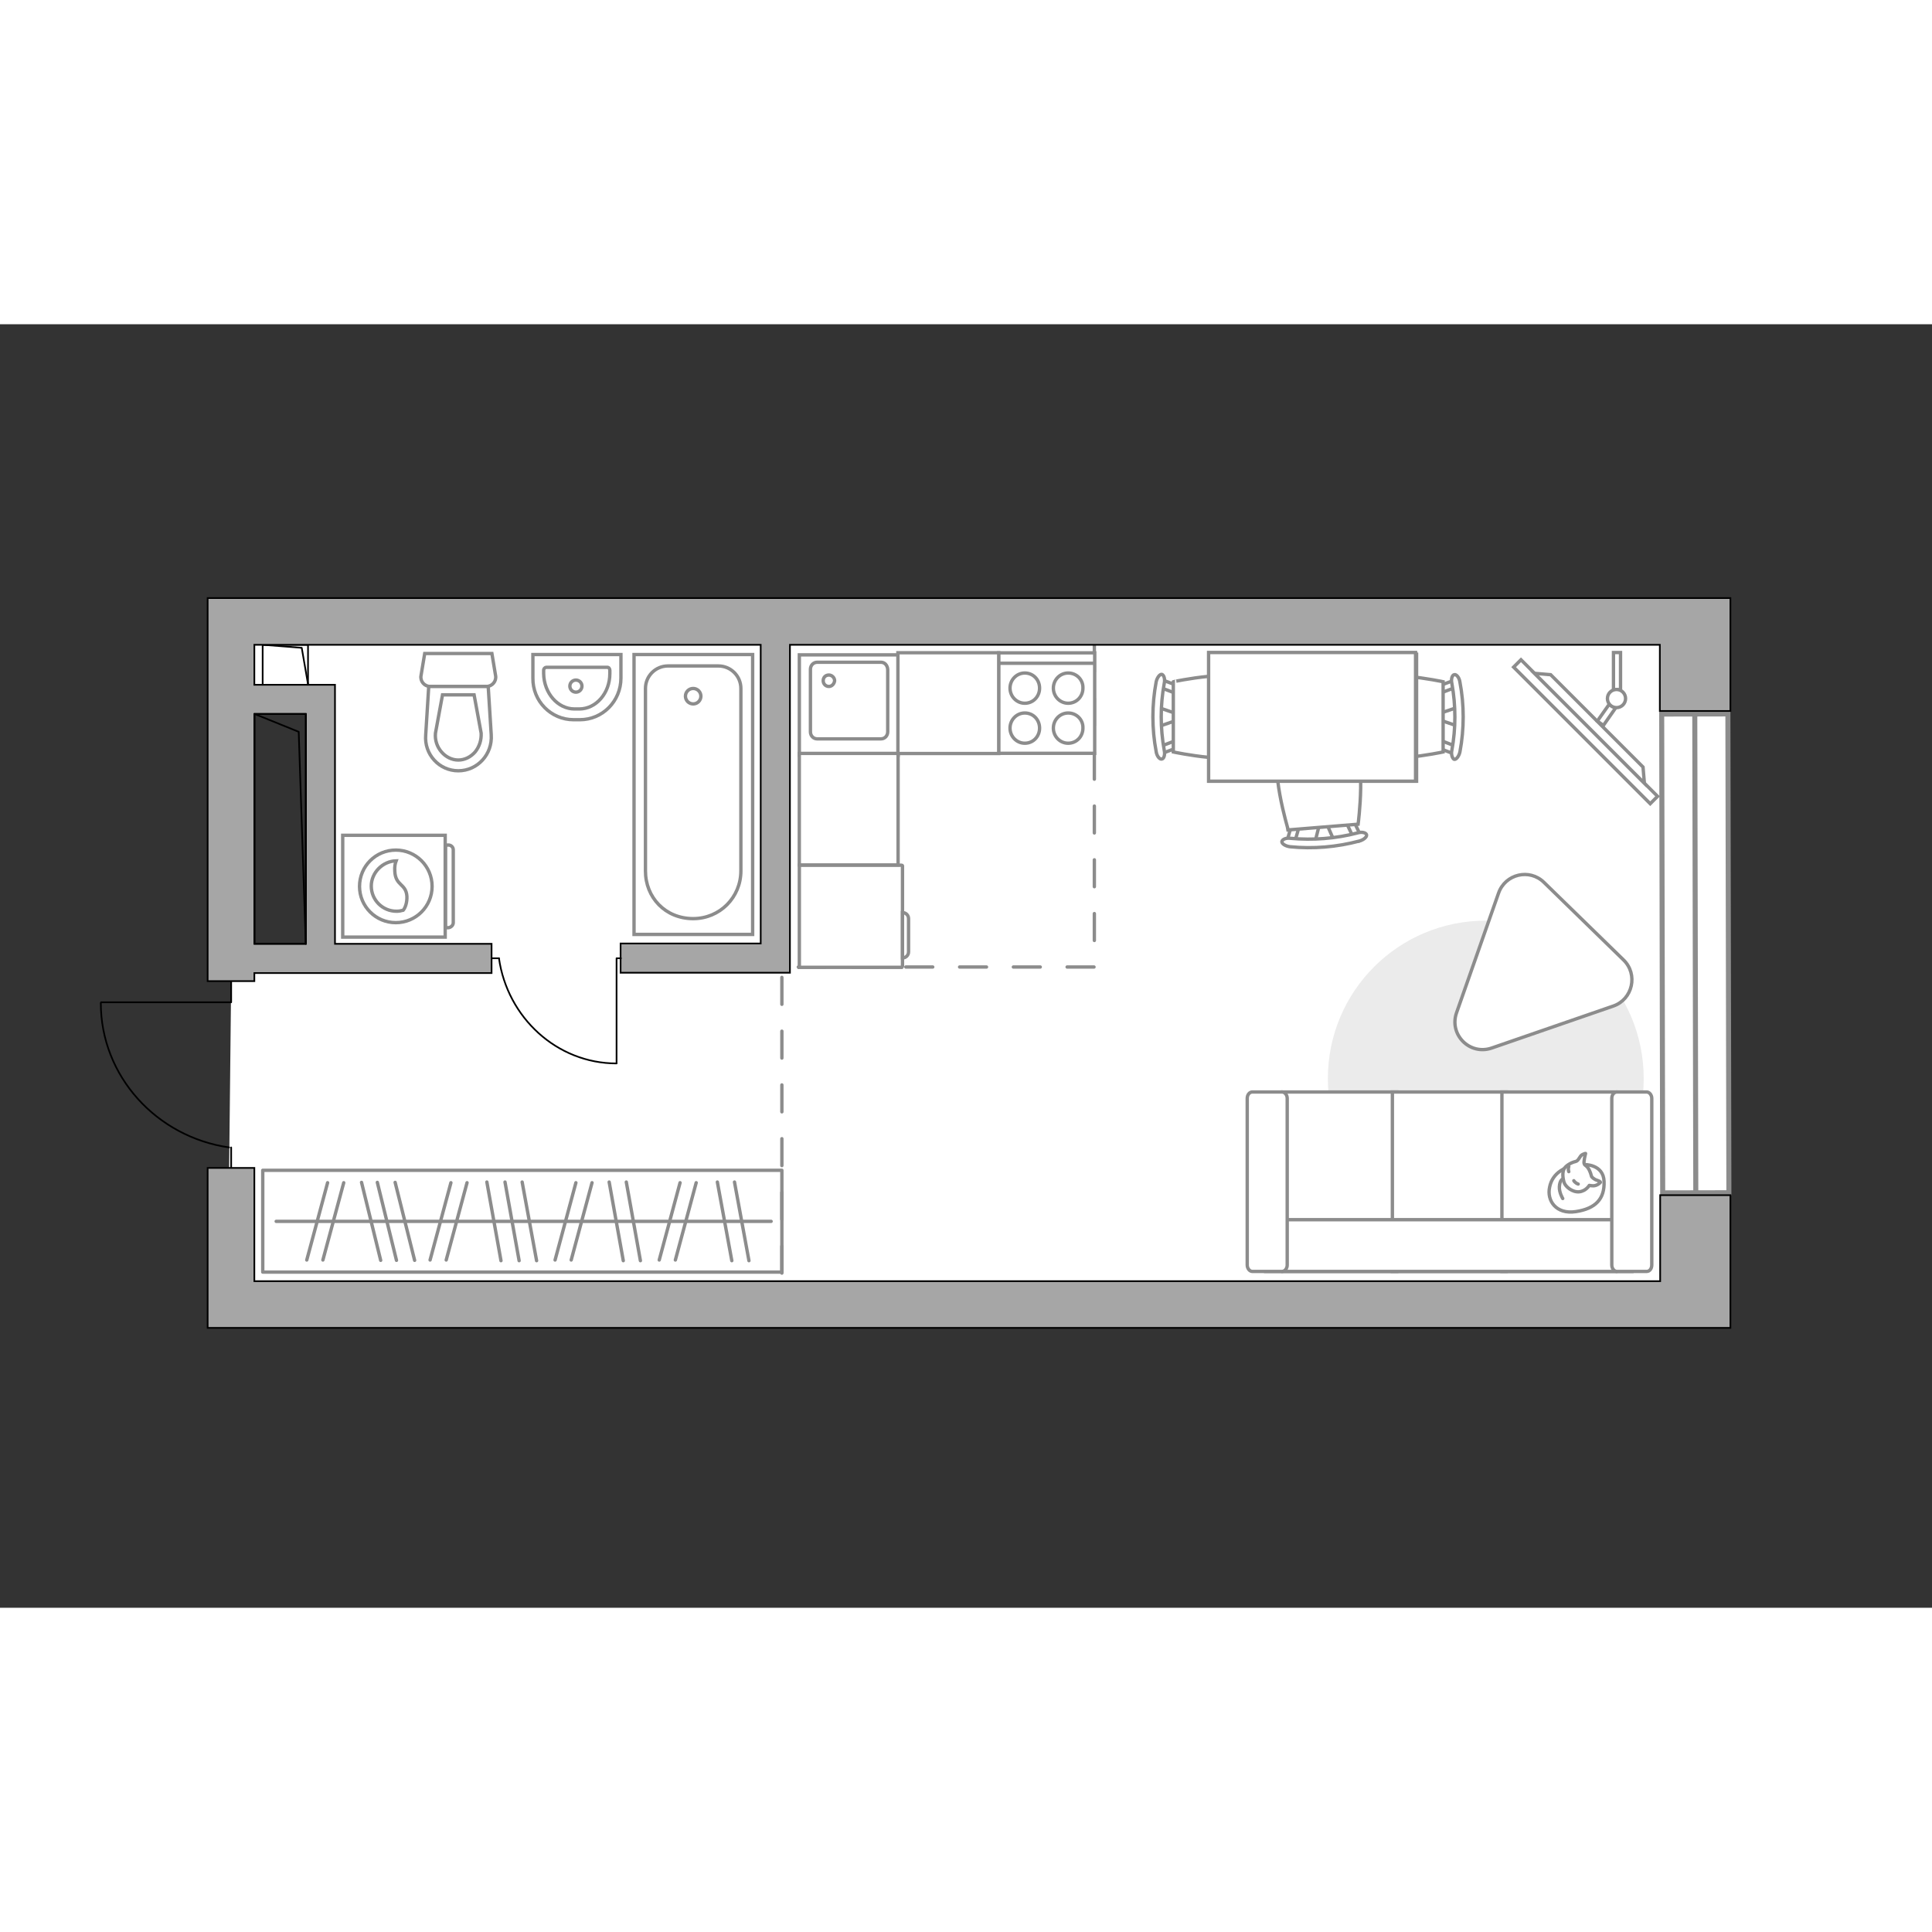 <?xml version="1.0" encoding="utf-8"?>
<!-- Generator: Adobe Illustrator 27.2.0, SVG Export Plug-In . SVG Version: 6.00 Build 0)  -->
<svg version="1.1" xmlns="http://www.w3.org/2000/svg" xmlns:xlink="http://www.w3.org/1999/xlink" x="0px" y="0px"
	 viewBox="0 0 575 382" style="enable-background:new 0 0 575 382;" xml:space="preserve" width="200" height="200">
<rect x="0" y="0" width="575" height="382" fill="#333333" stroke="none"/>
<style type="text/css">
	.st0{fill:#FFFFFF;}
	.st1{fill:#FFFFFF;stroke:#8C8C8C;stroke-width:1.5;stroke-linecap:round;stroke-miterlimit:10;}
	.st2{fill:none;stroke:#8C8C8C;stroke-linecap:round;stroke-linejoin:round;stroke-miterlimit:10;stroke-dasharray:8;}
	.st3{fill:none;stroke:#000000;stroke-width:0.5;stroke-linecap:round;stroke-linejoin:round;stroke-miterlimit:10;}
	.st4{fill:#A6A6A6;stroke:#000000;stroke-width:0.5;stroke-miterlimit:10;}
	.st5{fill:#FFFFFF;stroke:#8C8C8C;stroke-miterlimit:10;}
	.st6{fill:#EBEBEB;}
	.st7{fill:#FFFFFF;stroke:#8C8C8C;stroke-linecap:round;stroke-linejoin:round;stroke-miterlimit:10;}
	.st8{fill:none;stroke:#8C8C8C;stroke-linecap:round;stroke-linejoin:round;stroke-miterlimit:10;}
	.st9{fill-rule:evenodd;clip-rule:evenodd;fill:#FFFFFF;fill-opacity:0.1;stroke:#8C8C8C;stroke-miterlimit:10;}
</style>
<g id="bg_1_">
	<polygon class="st0" points="71.5,88.9 71.5,110.4 95.4,110.4 95.4,187.7 71.7,187.7 68.8,195.3 68.2,250.9 68.8,291.7 
		504.8,291.7 504.8,88.5 	"/>
</g>
<g id="windows_1_">
	<g>
		
			<rect x="494.7" y="116" transform="matrix(1 -2.093553e-03 2.093553e-03 1 -0.391 1.057)" class="st1" width="19.7" height="142.5"/>
		<line class="st1" x1="504.4" y1="116" x2="504.7" y2="258.4"/>
	</g>
</g>
<g id="plan">
	<polyline class="st2" points="325.7,95.4 325.7,191.3 232.7,191.3 232.7,284.8 	"/>
	<g>
		<polyline class="st3" points="30.1,201.8 68.8,201.8 68.8,195.3 		"/>
		<line class="st3" x1="68.8" y1="250.9" x2="68.8" y2="245"/>
		<path class="st3" d="M68.2,245c-21.6-3.1-38.2-21.2-38.2-43"/>
	</g>
	<g>
		
			<rect x="79" y="94.6" transform="matrix(-2.404317e-11 1 -1 -2.404317e-11 186.272 16.41)" class="st3" width="11.9" height="13.5"/>
		<polyline class="st3" points="78.2,95.4 89.8,96.3 91.7,107.3 		"/>
	</g>
	<g>
		<polygon class="st4" points="494.1,284.8 75.7,284.8 75.7,251.1 61.8,251.1 61.8,298.7 68.8,298.7 75.7,298.7 494.1,298.7 
			499.4,298.7 515,298.7 515,259.2 494.1,259.2 		"/>
		<path class="st4" d="M499.4,81.5h-5.3H61.8v9.7v4.3v100h13.9v-2.4h70.6v-8.7H99.7V116v-7.3v-1.4h-24V95.4h150.7v88.9h-41.7v8.7
			h41.7h3h5.7V95.4h258.9v19.7H515V81.5H499.4z M91,116v68.4H75.7V116H91z"/>
	</g>
	<g>
		
			<rect x="49.2" y="142.5" transform="matrix(-2.396324e-11 1 -1 -2.396324e-11 233.559 66.779)" class="st3" width="68.4" height="15.3"/>
		<polyline class="st3" points="75.8,116 88.9,121.3 91,184.4 		"/>
	</g>
	<g>
		<path id="wc_00000152973621830946924210000002650854308643602589_" class="st5" d="M129.5,121.7"/>
		<g id="Group_26_00000181052275052957335120000000730032505674353320_">
			<path id="Vector_130_00000137819897511350415120000000349414796799372209_" class="st5" d="M128,107.8h16.8c1.7,0,3-1.6,2.7-3.2
				l-1.1-6.6l-20,0l-1.1,6.6C125,106.2,126.3,107.8,128,107.8z"/>
			<path id="Vector_131_00000183962580350782821810000012241933725764946596_" class="st5" d="M136.4,132.9c5.7,0,10.2-4.9,9.8-10.7
				l-0.9-14.4h-17.7l-0.9,14.4C126.2,128,130.7,132.9,136.4,132.9z"/>
			<path id="Vector_132_00000032632821962773565860000015239908067730987664_" class="st5" d="M141.1,110.3l2.1,11.4
				c0.1,2-0.5,4-1.8,5.6c-1.3,1.5-3.1,2.4-5,2.4s-3.7-0.9-5-2.4c-1.3-1.5-2-3.5-1.8-5.6l2.1-11.4L141.1,110.3z"/>
		</g>
	</g>
	<g>
		<path id="Vector_134_00000133524998480862113050000013352116118547385530_" class="st5" d="M170.7,117.7h1.9
			c6.7,0,12.2-5.5,12.2-12.4v-7h-26.2v7C158.5,112.2,164,117.7,170.7,117.7z"/>
		<path id="Vector_133_00000057111629285983655640000012131504473610839228_" class="st5" d="M171,114.5h1.4c5,0,9.1-4.7,9.1-10.5
			v-1c0-0.5-0.3-0.9-0.8-0.9h-18.1c-0.4,0-0.8,0.4-0.8,0.9v1C161.9,109.8,166,114.5,171,114.5z"/>
		<circle class="st5" cx="171.4" cy="107.7" r="1.8"/>
	</g>
	<g>
		<g>
			<path id="Vector_135_00000049911899733400068720000018309210630849663884_" class="st5" d="M188.7,181.6V98.3H224v83.3H188.7z"/>
			<path id="Vector_136_00000090266220967884158660000015094883484225956496_" class="st5" d="M206.3,176.9L206.3,176.9
				c-8.3,0-14.2-6.3-14.2-14.2v-54.3c0-3.7,3-6.7,6.7-6.7h15c3.7,0,6.7,3,6.7,6.7v54.3C220.5,170.6,214.2,176.9,206.3,176.9z"/>
		</g>
		<circle class="st5" cx="206.3" cy="110.7" r="2.3"/>
	</g>
	<g>
		<g id="Group_27_00000028302091276157163610000014025792382534523300_">
			<path id="Vector_140_00000077304956939726002860000007412589863282303164_" class="st5" d="M237.9,128.3l29.4,0l0-29.9l-29.4,0
				L237.9,128.3z"/>
		</g>
		<path id="Vector_141_00000059997028168104630410000009106228490320085151_" class="st5" d="M262.2,100.6l-19,0c-1.1,0-2,0.9-2,2.1
			l0,18.6c0,1.2,0.9,2.1,2,2.1l19,0c1.1,0,2-0.9,2-2.1l0-18.6C264.1,101.5,263.3,100.6,262.2,100.6z"/>
		<path id="Vector_139_00000139273034368797164470000001714537087411709350_" class="st5" d="M246.7,107.8c-1,0-1.7-0.8-1.7-1.7
			c0-1,0.7-1.7,1.7-1.7c0.9,0,1.7,0.8,1.7,1.7C248.3,107,247.6,107.8,246.7,107.8z"/>
	</g>
</g>
<g id="furniture_1_">
	<path id="Vector_00000183970565707095696510000004443898539867908781_" class="st6" d="M395.2,224.5c0,26,21,47,47,47s47-21,47-47
		s-21-47-47-47S395.2,198.5,395.2,224.5z"/>
	<g>
		<path id="Vector_142_00000065791365021571193080000014538640029133358527_" class="st5" d="M297.2,127.7l28.6,0l0-29.9l-28.6,0
			L297.2,127.7z"/>
		<g id="Group_28_00000022522609453228652150000000815698099151269268_">
			<g id="Group_29_00000168098354152317827750000014335452955067241139_">
				<path id="Vector_143_00000030487074325211854880000009502378163539920804_" class="st5" d="M317.9,115.7c-2.4,0-4.4,2-4.4,4.5
					c0,2.5,2,4.5,4.4,4.5c2.5,0,4.4-2,4.4-4.5C322.4,117.7,320.4,115.7,317.9,115.7z"/>
				<path id="Vector_144_00000021838066526763678290000009881025537560644780_" class="st5" d="M317.9,103.8c-2.4,0-4.4,2-4.4,4.5
					c0,2.5,2,4.5,4.4,4.5c2.5,0,4.4-2,4.4-4.5C322.4,105.8,320.4,103.8,317.9,103.8z"/>
			</g>
			<g id="Group_30_00000104679910909440251420000013764078304430000008_">
				<path id="Vector_145_00000062873055222179357950000004465392815863054726_" class="st5" d="M305,115.7c-2.4,0-4.4,2-4.4,4.5
					c0,2.5,2,4.5,4.4,4.5c2.5,0,4.4-2,4.4-4.5C309.4,117.7,307.5,115.7,305,115.7z"/>
				<path id="Vector_146_00000070831135059142314140000006654686496159644559_" class="st5" d="M305,103.8c-2.4,0-4.4,2-4.4,4.5
					c0,2.5,2,4.5,4.4,4.5c2.5,0,4.4-2,4.4-4.5C309.4,105.8,307.5,103.8,305,103.8z"/>
			</g>
		</g>
		<path id="Vector_147_00000175283786691712395980000007104222630394366864_" class="st5" d="M325.8,100.9l-28.2,0"/>
	</g>
	<g>
		<path id="Vector_8_00000047750539146622573660000014178027408574856080_" class="st5" d="M268.6,191.1v-29.9
			c0-0.1-0.1-0.2-0.2-0.2h-30.5v30.4h30.5C268.5,191.3,268.6,191.2,268.6,191.1z"/>
		<path id="Vector_9_00000134216240824008730240000015052309947515527084_" class="st5" d="M268.6,175.1v13.5c1,0,1.8-0.8,1.8-1.8
			v-9.9C270.4,175.9,269.6,175.1,268.6,175.1z"/>
	</g>
	
		<rect x="235.9" y="129.6" transform="matrix(-2.394103e-11 1 -1 -2.394103e-11 396.887 -108.178)" class="st5" width="33.2" height="29.4"/>
	
		<rect x="267.2" y="97.8" transform="matrix(-2.395524e-11 1 -1 -2.395524e-11 395.035 -169.44)" class="st5" width="30" height="30"/>
	<g id="Group_34_00000145773367020118454200000016486893703826088867_">
		<path id="Vector_158_00000143592000848643739320000003050131951255881135_" class="st3" d="M183.5,219.9l0-31.2h1.3"/>
		<path id="Vector_159_00000178194046184768638990000016500855777502403220_" class="st3" d="M146.4,188.7h2.1"/>
		<path id="Vector_160_00000138557225188765026000000002298829643407573688_" class="st3" d="M148.5,188.7
			c2.5,17.6,17.2,31.3,35,31.3"/>
	</g>
	<g>
		<path id="Vector_54_00000064319804393096053170000005347604032363270825_" class="st5" d="M381.8,281.9h33.9v-53.4h-33.9V281.9z"
			/>
		<path id="Vector_55_00000175305577412977979320000012581329142737080495_" class="st5" d="M414.4,281.9h33.9v-53.4h-33.9V281.9z"
			/>
		<path id="Vector_56_00000052821116479738156060000004361632814453282222_" class="st5" d="M447,281.9h33.9v-53.4H447V281.9z"/>
		<path id="Vector_57_00000127757310253299869000000010319546115547428518_" class="st5" d="M380,266.5l-3.2,15.4h108.9v-15.4H380z"
			/>
		<path id="Vector_58_00000118394990540602210300000008497954064848509570_" class="st5" d="M383.1,280v-49.6c0-1-0.7-1.9-1.5-1.9
			h-8.9c-0.8,0-1.5,0.8-1.5,1.9V280c0,1,0.7,1.9,1.5,1.9h8.9C382.4,281.9,383.1,281,383.1,280z"/>
		<path id="Vector_59_00000146483432269760494680000003874467096999377812_" class="st5" d="M491.6,280v-49.6c0-1-0.7-1.9-1.5-1.9
			h-8.9c-0.8,0-1.5,0.8-1.5,1.9V280c0,1,0.7,1.9,1.5,1.9h8.9C491,281.9,491.6,281,491.6,280z"/>
		<g>
			<path class="st7" d="M471.5,250.1c0,0,5.7-0.2,5.9,5c0.2,5.2-2.5,8.1-8.4,9c-5.9,0.9-8.7-3.3-7.8-7.3
				C462,252.7,465.8,250.1,471.5,250.1z"/>
			<path class="st7" d="M473.7,253.7c0,0,0.6,0.8,1.7,1.1c1.1,0.4,0.9,0.6,0.9,0.6s-1,1.2-2.5,1c-0.8-0.1-0.8-0.1-0.8-0.1
				s-1,1.7-3,1.9c-2,0.2-4.1-1.5-4.5-2.8c-0.4-1.3-0.6-3.1,0.1-4.2c0.7-1,2.3-1.8,3.3-2c1-0.2,1.2-1.7,2.1-2.1
				c0.9-0.4,0.9-0.3,0.9-0.3s-0.7,2.6-0.4,3.1C471.6,250.5,472.8,250.2,473.7,253.7z"/>
			<path class="st7" d="M468.4,254.9c0,0,0.4,0.7,1.3,1"/>
			<path class="st7" d="M466.9,252.2c0,0-0.3-0.8,0-1.5"/>
			<path class="st8" d="M465.1,254.4c0,0-0.9,0.3-1,2.3c-0.1,1.7,1,3.5,1,3.5"/>
		</g>
	</g>
	<g>
		
			<rect x="443.2" y="119.8" transform="matrix(0.707 0.707 -0.707 0.707 224.03 -298.186)" class="st5" width="57.5" height="3.1"/>
		<polygon class="st5" points="489,131.8 461.5,104.3 456.7,103.9 489.4,136.6 		"/>
		<g>
			<path class="st5" d="M481.1,108.7c0.4,0,0.8,0.1,1.2,0.3V97.7h-2.1v11.2C480.4,108.8,480.8,108.7,481.1,108.7z"/>
			<path class="st5" d="M480.9,114.1c-0.8-0.1-1.5-0.5-1.9-1.1l-3.6,5.1l1.8,1.3L480.9,114.1z"/>
		</g>
		<circle class="st5" cx="481.1" cy="111.4" r="2.7"/>
	</g>
	<g>
		<g id="Group_2_00000099662031090492252930000005088935012229517227_">
			<g id="Group_3_00000127024921636301396060000006366092657632989326_">
				<path id="Vector_10_00000088106142035421211120000002804931573075252866_" class="st5" d="M344.9,114.1l5.8,2v1.6l-5.8,2V114.1z
					"/>
			</g>
			<g id="Group_4_00000036929517436383869870000016680209029839975840_">
				<path id="Vector_11_00000025437763781893679350000009772708629324471716_" class="st5" d="M350.5,125.1c0,0.5-0.3,1-0.6,1.1
					l-4.7,1.8c-0.5,0.2-0.9-0.2-1-0.8c-0.1-0.6,0.2-1.3,0.5-1.3l4.7-1.8c0.5-0.2,0.9,0.2,1,0.8C350.5,124.9,350.5,125,350.5,125.1z"
					/>
			</g>
			<g id="Group_5_00000167372117563197979510000014367957705562474134_">
				<path id="Vector_12_00000014627624596190637770000012293419071600495795_" class="st5" d="M350.5,108.6c0,0.1,0,0.2,0,0.3
					c-0.1,0.6-0.5,1-1,0.8l-4.7-1.8c-0.5-0.2-0.7-0.8-0.5-1.5c0.1-0.6,0.5-1,1-0.8l4.7,1.8C350.3,107.6,350.5,108.1,350.5,108.6z"/>
			</g>
			<path id="Vector_13_00000129177225657240302490000013336418861136228027_" class="st5" d="M373.6,106.4c3.7,3.7,3.7,17.2,0,20.9
				c-4.3,4.3-24.4,0-24.4,0v-20.9C349.1,106.4,369.3,102.1,373.6,106.4z"/>
			<path id="Vector_14_00000034087666631925413900000006219318465527011981_" class="st5" d="M346.5,106.9c-1.2,6.5-1.2,13.3,0,19.9
				c0.3,1.3-0.1,2.5-0.7,2.6c-0.6,0.2-1.5-0.8-1.7-2.2c-1.3-6.8-1.3-13.9,0-20.8c0.3-1.3,1.1-2.3,1.7-2.2
				C346.4,104.4,346.8,105.6,346.5,106.9z"/>
		</g>
		<g id="Group_2_00000072265385640397884200000017193617741022892202_">
			<g id="Group_3_00000039103542423750693560000015220151431828971948_">
				<path id="Vector_10_00000147901002519078034520000002874999931186825890_" class="st5" d="M433.8,119.6l-5.8-2v-1.6l5.8-2V119.6
					z"/>
			</g>
			<g id="Group_4_00000007413193034447283360000016114224431805527436_">
				<path id="Vector_11_00000021087380378312147640000005119018473745975954_" class="st5" d="M428.1,108.6c0-0.5,0.3-1,0.6-1.1
					l4.7-1.8c0.5-0.2,0.9,0.2,1,0.8c0.1,0.6-0.2,1.3-0.5,1.3l-4.7,1.8c-0.5,0.2-0.9-0.2-1-0.8C428.1,108.8,428.1,108.7,428.1,108.6z
					"/>
			</g>
			<g id="Group_5_00000101790495356099178970000017278679097292661658_">
				<path id="Vector_12_00000081608467399249967090000001351133506914781580_" class="st5" d="M428.1,125.1c0-0.1,0-0.2,0-0.3
					c0.1-0.6,0.5-1,1-0.8l4.7,1.8c0.5,0.2,0.7,0.8,0.5,1.5c-0.1,0.6-0.5,1-1,0.8l-4.7-1.8C428.4,126.1,428.1,125.7,428.1,125.1z"/>
			</g>
			<path id="Vector_13_00000057135778296494052450000013680215947421744027_" class="st5" d="M405.1,127.3c-3.7-3.7-3.7-17.2,0-20.9
				c4.3-4.3,24.4,0,24.4,0v20.9C429.5,127.3,409.4,131.6,405.1,127.3z"/>
			<path id="Vector_14_00000033361268237419980510000003488984405090485907_" class="st5" d="M432.1,126.8c1.2-6.5,1.2-13.3,0-19.9
				c-0.3-1.3,0.1-2.5,0.7-2.6c0.6-0.2,1.5,0.8,1.7,2.2c1.3,6.8,1.3,13.9,0,20.8c-0.3,1.3-1.1,2.3-1.7,2.2
				C432.3,129.3,431.8,128.1,432.1,126.8z"/>
		</g>
		<g id="Group_2_00000014609551264447882970000005759329465800706957_">
			<g id="Group_3_00000010280901499328881930000002590785738211188116_">
				<path id="Vector_10_00000157302450938472577370000011869503661375363007_" class="st5" d="M391.4,154l1.5-6l1.6-0.1l2.5,5.7
					L391.4,154z"/>
			</g>
			<g id="Group_4_00000163052925093092233030000003528758203727314840_">
				<path id="Vector_11_00000155107541577840566920000015935721630604963208_" class="st5" d="M401.9,147.5c0.5,0,1,0.2,1.1,0.6
					l2.2,4.6c0.2,0.5-0.1,0.9-0.7,1.1c-0.6,0.2-1.3-0.1-1.4-0.4l-2.2-4.6c-0.2-0.5,0.1-0.9,0.7-1.1
					C401.8,147.5,401.8,147.5,401.9,147.5z"/>
			</g>
			<g id="Group_5_00000023276794986903312150000016748174133737995963_">
				<path id="Vector_12_00000040533417588414984780000003202386529990886328_" class="st5" d="M385.4,148.8c0.1,0,0.2,0,0.3,0
					c0.7,0.1,1,0.4,0.9,0.9l-1.4,4.9c-0.1,0.5-0.8,0.8-1.4,0.6c-0.7-0.1-1-0.4-0.9-0.9l1.4-4.9C384.5,149.2,384.9,148.9,385.4,148.8
					z"/>
			</g>
			<path id="Vector_13_00000097463727140128463890000017811664140723562913_" class="st5" d="M381.4,126.1c3.4-4,16.8-5.1,20.8-1.7
				c4.7,4,2,24.4,2,24.4l-20.8,1.7C383.4,150.4,377.4,130.7,381.4,126.1z"/>
			<path id="Vector_14_00000055672248854368912660000017136661967196717211_" class="st5" d="M384.1,153c6.6,0.6,13.4,0.1,19.9-1.6
				c1.3-0.4,2.5-0.1,2.7,0.5c0.2,0.6-0.7,1.5-2.1,1.9c-6.7,1.8-13.8,2.4-20.7,1.7c-1.4-0.2-2.4-0.9-2.4-1.5
				C381.6,153.3,382.8,152.8,384.1,153z"/>
		</g>
		<g>
			<path id="Vector_35_00000155140631327128020410000002570381736127319716_" class="st5" d="M421.6,97.7V136h-61.8v-30.9v-7.3
				H421.6z"/>
			<path class="st5" d="M421.3,136V97.7h-61.6V136H421.3z"/>
		</g>
	</g>
	<path class="st5" d="M483.2,189.2l-23.7-23.1c-4.3-4.2-11.5-2.5-13.5,3.2l-12.5,35.6c-2.3,6.5,3.9,12.8,10.5,10.5l36.2-12.5
		C485.9,200.9,487.6,193.5,483.2,189.2z"/>
	<rect x="78.2" y="251.8" class="st8" width="154.5" height="30.3"/>
	<line class="st8" x1="144.9" y1="255.3" x2="149.1" y2="278.7"/>
	<line class="st8" x1="150.3" y1="255.3" x2="154.5" y2="278.7"/>
	<line class="st8" x1="155.4" y1="255.3" x2="159.7" y2="278.7"/>
	<line class="st8" x1="134.2" y1="255.5" x2="128" y2="278.5"/>
	<line class="st8" x1="139" y1="255.5" x2="132.8" y2="278.5"/>
	<line class="st8" x1="171.4" y1="255.5" x2="165.2" y2="278.5"/>
	<line class="st8" x1="176.2" y1="255.5" x2="170" y2="278.5"/>
	<line class="st8" x1="181.3" y1="255.3" x2="185.5" y2="278.7"/>
	<line class="st8" x1="186.4" y1="255.3" x2="190.6" y2="278.7"/>
	<line class="st8" x1="213.5" y1="255.3" x2="217.8" y2="278.7"/>
	<line class="st8" x1="218.6" y1="255.3" x2="222.9" y2="278.7"/>
	<line class="st8" x1="202.4" y1="255.5" x2="196.2" y2="278.5"/>
	<line class="st8" x1="207.2" y1="255.5" x2="201" y2="278.5"/>
	<line class="st8" x1="97.5" y1="255.5" x2="91.3" y2="278.5"/>
	<line class="st8" x1="102.3" y1="255.5" x2="96.1" y2="278.5"/>
	<line class="st8" x1="107.6" y1="255.4" x2="113.3" y2="278.6"/>
	<line class="st8" x1="117.6" y1="255.4" x2="123.4" y2="278.6"/>
	<line class="st8" x1="112.3" y1="255.4" x2="118" y2="278.6"/>
	<line class="st8" x1="82.2" y1="267" x2="229.5" y2="267"/>
	<g>
		<path class="st5" d="M132.5,182.4l0-30.3l-30.5,0l0,30.3L132.5,182.4z"/>
		<path class="st9" d="M134.9,178.1l0-21.7c0-0.8-0.7-1.4-1.4-1.4h-0.9l0,24.6h0.9C134.2,179.5,134.9,178.9,134.9,178.1z"/>
	</g>
	<circle class="st5" cx="117.8" cy="167.3" r="10.8"/>
	<path class="st5" d="M121.1,170.2c-0.3-3.8-3.4-3-3.6-7.4c-0.1-1.4,0.1-2.3,0.4-3.1c-4,0.1-7.4,3.5-7.4,7.5c0,4.2,3.4,7.5,7.5,7.5
		c0.7,0,1.3-0.1,2-0.3C120.6,173.7,121.2,172.1,121.1,170.2z"/>
</g>
<g id="points">
	<path id="hallway" class="st4" d="M150.3,223.5"/>
	<path id="wc_x5F_bedroom" class="st4" d="M161.9,148.8"/>
	<path id="kitchen" class="st4" d="M293.8,153.5"/>
	<path id="bedroom" class="st4" d="M381.8,191.5"/>
</g>
</svg>
